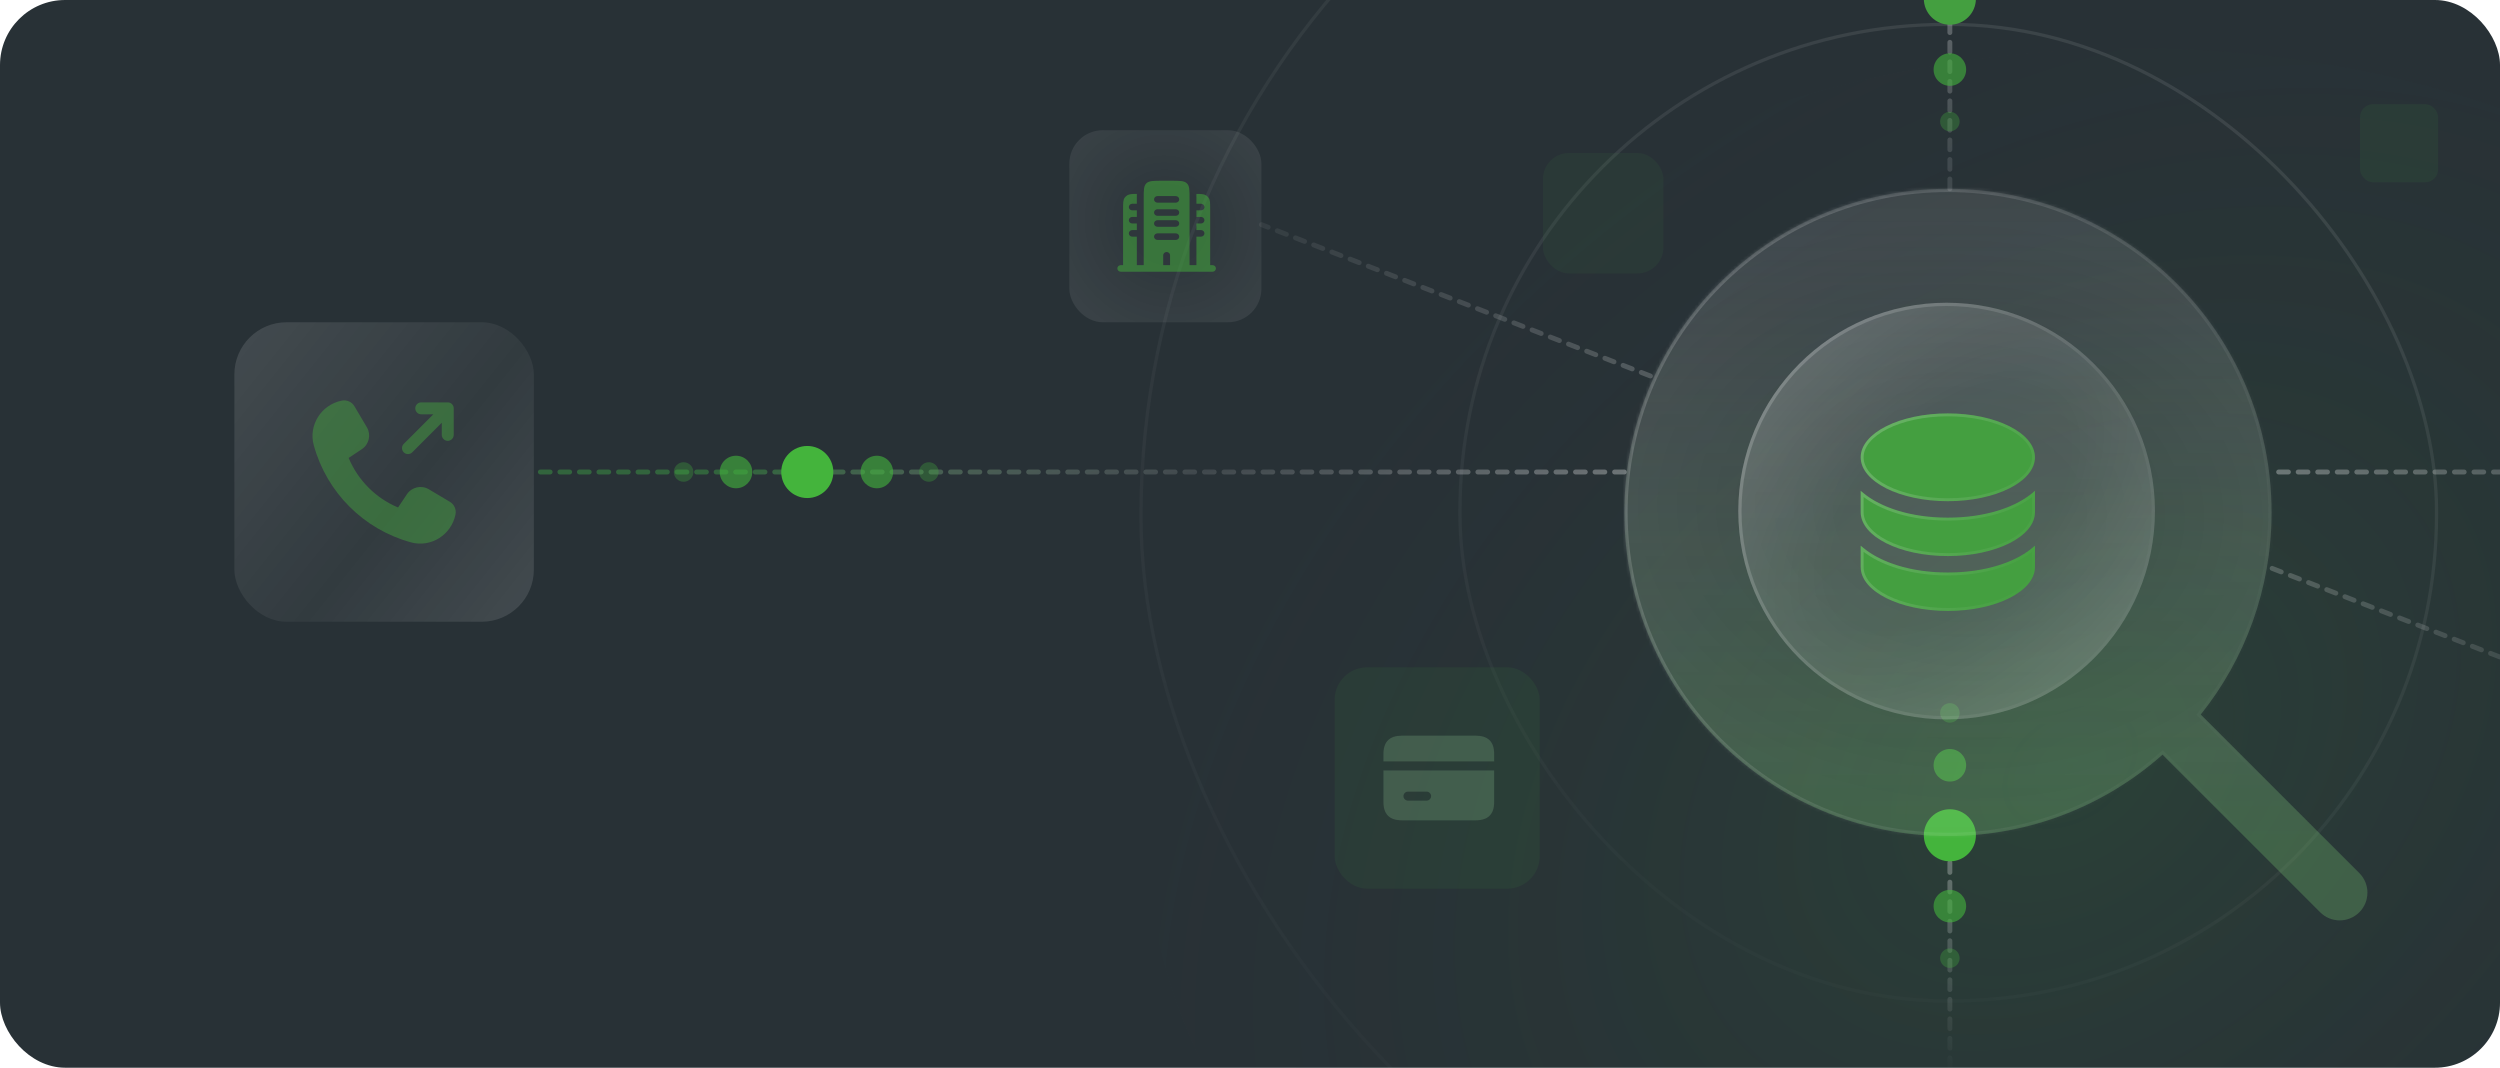 <?xml version="1.0" encoding="UTF-8"?> <svg xmlns="http://www.w3.org/2000/svg" width="768" height="328" viewBox="0 0 768 328" fill="none"> <g clip-path="url(#clip0_4462_37140)"> <rect width="768" height="328" rx="20" fill="#283136"></rect> <g clip-path="url(#clip1_4462_37140)"> <ellipse cx="635.707" cy="235.4" rx="285.163" ry="219.089" transform="rotate(-7.944 635.707 235.4)" fill="url(#paint0_radial_4462_37140)"></ellipse> <rect x="448.5" y="7.5" width="300" height="300" rx="149.5" stroke="url(#paint1_linear_4462_37140)" stroke-opacity="0.1"></rect> <rect x="350.5" y="-88.5" width="494" height="494" rx="247" stroke="url(#paint2_linear_4462_37140)" stroke-opacity="0.08"></rect> <g filter="url(#filter0_b_4462_37140)"> <rect x="410" y="205" width="63" height="68" rx="10" fill="#449F40" fill-opacity="0.1"></rect> </g> <path d="M459 231.571V233.893H425V231.571C425 227.857 426.889 226 430.667 226H453.333C457.111 226 459 227.857 459 231.571ZM459 236.679V246.429C459 250.143 457.111 252 453.333 252H430.667C426.889 252 425 250.143 425 246.429V236.679H459ZM439.639 244.571C439.639 243.803 439.004 243.179 438.222 243.179H432.556C431.774 243.179 431.139 243.803 431.139 244.571C431.139 245.34 431.774 245.964 432.556 245.964H438.222C439.004 245.964 439.639 245.34 439.639 244.571Z" fill="white" fill-opacity="0.12"></path> <path d="M459 231.571V233.893H425V231.571C425 227.857 426.889 226 430.667 226H453.333C457.111 226 459 227.857 459 231.571ZM459 236.679V246.429C459 250.143 457.111 252 453.333 252H430.667C426.889 252 425 250.143 425 246.429V236.679H459ZM439.639 244.571C439.639 243.803 439.004 243.179 438.222 243.179H432.556C431.774 243.179 431.139 243.803 431.139 244.571C431.139 245.34 431.774 245.964 432.556 245.964H438.222C439.004 245.964 439.639 245.34 439.639 244.571Z" fill="#44B43C" fill-opacity="0.1"></path> <path d="M166 145L499 145" stroke="url(#paint3_linear_4462_37140)" stroke-opacity="0.42" stroke-width="1.5" stroke-linecap="round" stroke-dasharray="3 3"></path> <circle cx="248" cy="145" r="8" fill="#44B43C"></circle> <circle opacity="0.6" cx="226.098" cy="145" r="5" fill="#44B43C"></circle> <circle opacity="0.6" cx="269.371" cy="145" r="5" fill="#44B43C"></circle> <circle opacity="0.3" cx="210" cy="145" r="3" fill="#44B43C"></circle> <circle opacity="0.3" cx="285.344" cy="145" r="3" fill="#44B43C"></circle> <path d="M507 115.5L387.5 69" stroke="url(#paint4_linear_4462_37140)" stroke-opacity="0.42" stroke-width="1.5" stroke-linecap="round" stroke-dasharray="3 3"></path> <path d="M698 174.607L817.5 221.107" stroke="url(#paint5_linear_4462_37140)" stroke-opacity="0.42" stroke-width="1.5" stroke-linecap="round" stroke-dasharray="3 3"></path> <path d="M1021 145L698 145" stroke="url(#paint6_linear_4462_37140)" stroke-opacity="0.42" stroke-width="1.5" stroke-linecap="round" stroke-dasharray="3 3"></path> <path d="M599 328L599 257" stroke="url(#paint7_linear_4462_37140)" stroke-opacity="0.42" stroke-width="1.5" stroke-linecap="round" stroke-dasharray="3 3"></path> <path d="M599 58L599 -13" stroke="url(#paint8_linear_4462_37140)" stroke-opacity="0.42" stroke-width="1.5" stroke-linecap="round" stroke-dasharray="3 3"></path> <circle cx="599" cy="256.602" r="8" transform="rotate(90 599 256.602)" fill="#44B43C"></circle> <circle opacity="0.6" cx="599" cy="235.098" r="5" transform="rotate(90 599 235.098)" fill="#44B43C"></circle> <circle opacity="0.6" cx="599" cy="278.371" r="5" transform="rotate(90 599 278.371)" fill="#44B43C"></circle> <circle opacity="0.3" cx="599" cy="219" r="3" transform="rotate(90 599 219)" fill="#44B43C"></circle> <circle opacity="0.3" cx="599" cy="294.344" r="3" transform="rotate(90 599 294.344)" fill="#44B43C"></circle> <circle cx="599" cy="-0.398" r="8" transform="rotate(90 599 -0.398)" fill="#449F40"></circle> <circle opacity="0.6" cx="599" cy="21.371" r="5" transform="rotate(90 599 21.371)" fill="#44B43C"></circle> <circle opacity="0.3" cx="599" cy="37.344" r="3" transform="rotate(90 599 37.344)" fill="#44B43C"></circle> <g filter="url(#filter1_b_4462_37140)"> <mask id="path-26-inside-1_4462_37140" fill="white"> <path fill-rule="evenodd" clip-rule="evenodd" d="M676.059 219.503C689.681 202.491 697.828 180.904 697.828 157.414C697.828 102.509 653.319 58 598.414 58C543.509 58 499 102.509 499 157.414C499 212.319 543.509 256.828 598.414 256.828C623.707 256.828 646.794 247.382 664.34 231.826L712.757 280.243C716.077 283.563 721.459 283.563 724.778 280.243C728.098 276.924 728.098 271.542 724.778 268.222L676.059 219.503Z"></path> </mask> <path fill-rule="evenodd" clip-rule="evenodd" d="M676.059 219.503C689.681 202.491 697.828 180.904 697.828 157.414C697.828 102.509 653.319 58 598.414 58C543.509 58 499 102.509 499 157.414C499 212.319 543.509 256.828 598.414 256.828C623.707 256.828 646.794 247.382 664.34 231.826L712.757 280.243C716.077 283.563 721.459 283.563 724.778 280.243C728.098 276.924 728.098 271.542 724.778 268.222L676.059 219.503Z" fill="url(#paint9_radial_4462_37140)" fill-opacity="0.12"></path> <path fill-rule="evenodd" clip-rule="evenodd" d="M676.059 219.503C689.681 202.491 697.828 180.904 697.828 157.414C697.828 102.509 653.319 58 598.414 58C543.509 58 499 102.509 499 157.414C499 212.319 543.509 256.828 598.414 256.828C623.707 256.828 646.794 247.382 664.34 231.826L712.757 280.243C716.077 283.563 721.459 283.563 724.778 280.243C728.098 276.924 728.098 271.542 724.778 268.222L676.059 219.503Z" fill="url(#paint10_linear_4462_37140)" fill-opacity="0.2"></path> <path d="M676.059 219.503L675.279 218.878L674.719 219.577L675.352 220.21L676.059 219.503ZM664.34 231.826L665.047 231.119L664.382 230.453L663.677 231.078L664.34 231.826ZM712.757 280.243L712.05 280.95L712.05 280.95L712.757 280.243ZM724.778 280.243L725.485 280.95L725.485 280.95L724.778 280.243ZM724.778 268.222L725.485 267.515L725.485 267.515L724.778 268.222ZM696.828 157.414C696.828 180.668 688.764 202.036 675.279 218.878L676.84 220.128C690.599 202.945 698.828 181.139 698.828 157.414H696.828ZM598.414 59C652.767 59 696.828 103.061 696.828 157.414H698.828C698.828 101.957 653.871 57 598.414 57V59ZM500 157.414C500 103.061 544.061 59 598.414 59V57C542.957 57 498 101.957 498 157.414H500ZM598.414 255.828C544.061 255.828 500 211.767 500 157.414H498C498 212.871 542.957 257.828 598.414 257.828V255.828ZM663.677 231.078C646.307 246.478 623.454 255.828 598.414 255.828V257.828C623.961 257.828 647.282 248.287 665.004 232.574L663.677 231.078ZM713.464 279.536L665.047 231.119L663.633 232.533L712.05 280.95L713.464 279.536ZM724.071 279.536C721.142 282.465 716.393 282.465 713.464 279.536L712.05 280.95C715.76 284.66 721.775 284.66 725.485 280.95L724.071 279.536ZM724.071 268.929C727 271.858 727 276.607 724.071 279.536L725.485 280.95C729.195 277.24 729.195 271.225 725.485 267.515L724.071 268.929ZM675.352 220.21L724.071 268.929L725.485 267.515L676.767 218.796L675.352 220.21Z" fill="url(#paint11_linear_4462_37140)" fill-opacity="0.2" mask="url(#path-26-inside-1_4462_37140)"></path> </g> <g filter="url(#filter2_b_4462_37140)"> <circle cx="598" cy="157" r="64" fill="url(#paint12_radial_4462_37140)" fill-opacity="0.22"></circle> <circle cx="598" cy="157" r="63.5" stroke="url(#paint13_linear_4462_37140)" stroke-opacity="0.2"></circle> </g> <path d="M598.374 175.878C609.885 175.878 619.622 172.676 625.143 167.619V174.192C625.143 181.642 613.164 187.676 598.374 187.676C583.585 187.676 571.605 181.642 571.605 174.192V167.619C577.16 172.676 586.864 175.878 598.374 175.878ZM571.605 150.765V157.338C571.605 164.788 583.585 170.822 598.374 170.822C613.164 170.822 625.143 164.788 625.143 157.338V150.765C619.622 155.821 609.885 159.023 598.374 159.023C586.864 159.023 577.16 155.821 571.605 150.765ZM598.374 153.967C613.157 153.967 625.143 147.93 625.143 140.484C625.143 133.037 613.157 127 598.374 127C583.591 127 571.605 133.037 571.605 140.484C571.605 147.93 583.591 153.967 598.374 153.967Z" fill="#449F40"></path> <path d="M598.374 176.324C609.454 176.324 618.964 173.376 624.697 168.601V174.192C624.697 177.659 621.899 180.914 617.104 183.329C612.335 185.732 605.715 187.23 598.374 187.23C591.034 187.23 584.413 185.732 579.644 183.329C574.85 180.914 572.052 177.659 572.052 174.192V168.598C577.81 173.374 587.291 176.324 598.374 176.324ZM572.052 157.338V151.743C577.81 156.52 587.291 159.47 598.374 159.47C609.454 159.47 618.964 156.522 624.697 151.747V157.338C624.697 160.805 621.899 164.06 617.104 166.475C612.335 168.877 605.715 170.375 598.374 170.375C591.034 170.375 584.413 168.877 579.644 166.475C574.85 164.06 572.052 160.805 572.052 157.338ZM624.697 140.484C624.697 143.948 621.897 147.204 617.102 149.619C612.332 152.022 605.711 153.521 598.374 153.521C591.037 153.521 584.417 152.022 579.647 149.619C574.851 147.204 572.052 143.948 572.052 140.484C572.052 137.019 574.851 133.763 579.647 131.348C584.417 128.945 591.037 127.446 598.374 127.446C605.711 127.446 612.332 128.945 617.102 131.348C621.897 133.763 624.697 137.019 624.697 140.484Z" stroke="url(#paint14_linear_4462_37140)" stroke-opacity="0.2" stroke-width="0.892"></path> <g filter="url(#filter3_b_4462_37140)"> <rect x="725" y="32" width="24" height="24" rx="4" fill="#449F40" fill-opacity="0.1"></rect> </g> <g filter="url(#filter4_b_4462_37140)"> <rect x="72" y="99" width="92" height="92" rx="16.03" fill="url(#paint15_linear_4462_37140)" fill-opacity="0.12"></rect> </g> <path d="M131.749 150.313L138.21 154.165C139.545 154.962 140.234 156.512 139.928 158.037C138.679 164.293 132.397 168.302 126.245 166.612C111.728 162.628 100.388 151.322 96.389 136.773C94.697 130.618 98.701 124.33 104.959 123.079L105 123.072C106.528 122.766 108.086 123.458 108.88 124.8L112.7 131.251C114.06 133.544 113.385 136.501 111.163 137.978L107.103 140.679C109.968 147.541 115.443 153.038 122.285 155.898L125.01 151.828C126.499 149.611 129.457 148.946 131.749 150.313ZM139.246 124.741C139.06 124.294 138.703 123.937 138.254 123.749C138.029 123.656 137.792 123.607 137.553 123.607H129.405C128.393 123.607 127.572 124.428 127.572 125.44C127.572 126.452 128.393 127.274 129.405 127.274H133.126L124.033 136.367C123.316 137.083 123.316 138.244 124.033 138.961C124.389 139.317 124.859 139.498 125.328 139.498C125.798 139.498 126.267 139.32 126.624 138.961L135.717 129.867V133.59C135.717 134.602 136.538 135.423 137.55 135.423C138.562 135.423 139.383 134.602 139.383 133.59V125.443C139.388 125.203 139.339 124.966 139.246 124.741Z" fill="#449F40" fill-opacity="0.5"></path> <g filter="url(#filter5_b_4462_37140)"> <rect x="328.5" y="40" width="59" height="59" rx="10.28" fill="url(#paint16_radial_4462_37140)" fill-opacity="0.08"></rect> </g> <path fill-rule="evenodd" clip-rule="evenodd" d="M371.766 64.28C371.766 62.389 371.766 61.442 371.291 60.763C371.086 60.469 370.822 60.216 370.514 60.02C369.893 59.623 369.058 59.573 367.536 59.567C367.541 59.959 367.541 60.37 367.541 60.793V62.596H368.95C369.23 62.596 369.498 62.703 369.696 62.892C369.895 63.082 370.006 63.339 370.006 63.607C370.006 63.874 369.895 64.131 369.696 64.321C369.498 64.51 369.23 64.617 368.95 64.617H367.541V66.637H368.95C369.23 66.637 369.498 66.743 369.696 66.933C369.895 67.122 370.006 67.379 370.006 67.647C370.006 67.915 369.895 68.172 369.696 68.361C369.498 68.551 369.23 68.657 368.95 68.657H367.541V70.678H368.95C369.23 70.678 369.498 70.784 369.696 70.973C369.895 71.163 370.006 71.42 370.006 71.688C370.006 71.956 369.895 72.213 369.696 72.402C369.498 72.591 369.23 72.698 368.95 72.698H367.541V81.453H365.429V60.913C365.429 58.373 365.429 57.104 364.604 56.315C363.779 55.525 362.452 55.525 359.796 55.525H356.98C354.324 55.525 352.998 55.525 352.172 56.315C351.347 57.104 351.347 58.373 351.347 60.913V81.453H349.235V72.698H347.827C347.547 72.698 347.278 72.591 347.08 72.402C346.882 72.213 346.771 71.956 346.771 71.688C346.771 71.42 346.882 71.163 347.08 70.973C347.278 70.784 347.547 70.678 347.827 70.678H349.235V68.657H347.827C347.547 68.657 347.278 68.551 347.08 68.361C346.882 68.172 346.771 67.915 346.771 67.647C346.771 67.379 346.882 67.122 347.08 66.933C347.278 66.743 347.547 66.637 347.827 66.637H349.235V64.617H347.827C347.547 64.617 347.278 64.51 347.08 64.321C346.882 64.131 346.771 63.874 346.771 63.607C346.771 63.339 346.882 63.082 347.08 62.892C347.278 62.703 347.547 62.596 347.827 62.596H349.235V60.792C349.235 60.37 349.235 59.959 349.24 59.566C347.718 59.573 346.883 59.623 346.262 60.02C345.954 60.216 345.69 60.469 345.485 60.763C345.01 61.442 345.01 62.389 345.01 64.28V81.453H344.306C344.026 81.453 343.757 81.559 343.559 81.748C343.361 81.938 343.25 82.195 343.25 82.463C343.25 82.731 343.361 82.987 343.559 83.177C343.757 83.366 344.026 83.473 344.306 83.473H372.516C373.074 83.473 373.526 83.02 373.526 82.463V82.463V82.463C373.526 81.905 373.074 81.453 372.516 81.453H371.766V64.28ZM354.516 68.657C354.516 68.389 354.627 68.132 354.825 67.943C355.023 67.754 355.292 67.647 355.572 67.647H361.205C361.485 67.647 361.753 67.754 361.951 67.943C362.149 68.132 362.261 68.389 362.261 68.657C362.261 68.925 362.149 69.182 361.951 69.372C361.753 69.561 361.485 69.667 361.205 69.667H355.572C355.292 69.667 355.023 69.561 354.825 69.372C354.627 69.182 354.516 68.925 354.516 68.657ZM354.516 72.698C354.516 72.43 354.627 72.173 354.825 71.984C355.023 71.794 355.292 71.688 355.572 71.688H361.205C361.485 71.688 361.753 71.794 361.951 71.984C362.149 72.173 362.261 72.43 362.261 72.698C362.261 72.966 362.149 73.223 361.951 73.412C361.753 73.602 361.485 73.708 361.205 73.708H355.572C355.292 73.708 355.023 73.602 354.825 73.412C354.627 73.223 354.516 72.966 354.516 72.698ZM358.388 77.412C358.668 77.412 358.937 77.518 359.135 77.708C359.333 77.897 359.444 78.154 359.444 78.422V81.453H357.332V78.422C357.332 78.154 357.443 77.897 357.641 77.708C357.839 77.518 358.108 77.412 358.388 77.412ZM354.516 61.25C354.516 60.982 354.627 60.725 354.825 60.535C355.023 60.346 355.292 60.239 355.572 60.239H361.205C361.485 60.239 361.753 60.346 361.951 60.535C362.149 60.725 362.261 60.982 362.261 61.25C362.261 61.517 362.149 61.774 361.951 61.964C361.753 62.153 361.485 62.26 361.205 62.26H355.572C355.292 62.26 355.023 62.153 354.825 61.964C354.627 61.774 354.516 61.517 354.516 61.25ZM354.516 65.29C354.516 65.022 354.627 64.765 354.825 64.576C355.023 64.386 355.292 64.28 355.572 64.28H361.205C361.485 64.28 361.753 64.386 361.951 64.576C362.149 64.765 362.261 65.022 362.261 65.29C362.261 65.558 362.149 65.815 361.951 66.004C361.753 66.194 361.485 66.3 361.205 66.3H355.572C355.292 66.3 355.023 66.194 354.825 66.004C354.627 65.815 354.516 65.558 354.516 65.29Z" fill="#44B43C" fill-opacity="0.5"></path> <g filter="url(#filter6_b_4462_37140)"> <rect x="474" y="47" width="37" height="37" rx="8" fill="#449F40" fill-opacity="0.08"></rect> </g> </g> </g> <defs> <filter id="filter0_b_4462_37140" x="380.8" y="175.8" width="121.4" height="126.4" filterUnits="userSpaceOnUse" color-interpolation-filters="sRGB"> <feFlood flood-opacity="0" result="BackgroundImageFix"></feFlood> <feGaussianBlur in="BackgroundImageFix" stdDeviation="14.6"></feGaussianBlur> <feComposite in2="SourceAlpha" operator="in" result="effect1_backgroundBlur_4462_37140"></feComposite> <feBlend mode="normal" in="SourceGraphic" in2="effect1_backgroundBlur_4462_37140" result="shape"></feBlend> </filter> <filter id="filter1_b_4462_37140" x="486.172" y="45.172" width="253.925" height="250.388" filterUnits="userSpaceOnUse" color-interpolation-filters="sRGB"> <feFlood flood-opacity="0" result="BackgroundImageFix"></feFlood> <feGaussianBlur in="BackgroundImageFix" stdDeviation="6.414"></feGaussianBlur> <feComposite in2="SourceAlpha" operator="in" result="effect1_backgroundBlur_4462_37140"></feComposite> <feBlend mode="normal" in="SourceGraphic" in2="effect1_backgroundBlur_4462_37140" result="shape"></feBlend> </filter> <filter id="filter2_b_4462_37140" x="521.172" y="80.172" width="153.655" height="153.655" filterUnits="userSpaceOnUse" color-interpolation-filters="sRGB"> <feFlood flood-opacity="0" result="BackgroundImageFix"></feFlood> <feGaussianBlur in="BackgroundImageFix" stdDeviation="6.414"></feGaussianBlur> <feComposite in2="SourceAlpha" operator="in" result="effect1_backgroundBlur_4462_37140"></feComposite> <feBlend mode="normal" in="SourceGraphic" in2="effect1_backgroundBlur_4462_37140" result="shape"></feBlend> </filter> <filter id="filter3_b_4462_37140" x="720.873" y="27.873" width="32.253" height="32.253" filterUnits="userSpaceOnUse" color-interpolation-filters="sRGB"> <feFlood flood-opacity="0" result="BackgroundImageFix"></feFlood> <feGaussianBlur in="BackgroundImageFix" stdDeviation="2.063"></feGaussianBlur> <feComposite in2="SourceAlpha" operator="in" result="effect1_backgroundBlur_4462_37140"></feComposite> <feBlend mode="normal" in="SourceGraphic" in2="effect1_backgroundBlur_4462_37140" result="shape"></feBlend> </filter> <filter id="filter4_b_4462_37140" x="65.454" y="92.454" width="105.091" height="105.091" filterUnits="userSpaceOnUse" color-interpolation-filters="sRGB"> <feFlood flood-opacity="0" result="BackgroundImageFix"></feFlood> <feGaussianBlur in="BackgroundImageFix" stdDeviation="3.273"></feGaussianBlur> <feComposite in2="SourceAlpha" operator="in" result="effect1_backgroundBlur_4462_37140"></feComposite> <feBlend mode="normal" in="SourceGraphic" in2="effect1_backgroundBlur_4462_37140" result="shape"></feBlend> </filter> <filter id="filter5_b_4462_37140" x="324.302" y="35.802" width="67.395" height="67.395" filterUnits="userSpaceOnUse" color-interpolation-filters="sRGB"> <feFlood flood-opacity="0" result="BackgroundImageFix"></feFlood> <feGaussianBlur in="BackgroundImageFix" stdDeviation="2.099"></feGaussianBlur> <feComposite in2="SourceAlpha" operator="in" result="effect1_backgroundBlur_4462_37140"></feComposite> <feBlend mode="normal" in="SourceGraphic" in2="effect1_backgroundBlur_4462_37140" result="shape"></feBlend> </filter> <filter id="filter6_b_4462_37140" x="469.873" y="42.873" width="45.253" height="45.253" filterUnits="userSpaceOnUse" color-interpolation-filters="sRGB"> <feFlood flood-opacity="0" result="BackgroundImageFix"></feFlood> <feGaussianBlur in="BackgroundImageFix" stdDeviation="2.063"></feGaussianBlur> <feComposite in2="SourceAlpha" operator="in" result="effect1_backgroundBlur_4462_37140"></feComposite> <feBlend mode="normal" in="SourceGraphic" in2="effect1_backgroundBlur_4462_37140" result="shape"></feBlend> </filter> <radialGradient id="paint0_radial_4462_37140" cx="0" cy="0" r="1" gradientUnits="userSpaceOnUse" gradientTransform="translate(635.707 235.4) rotate(-118.805) scale(235.91 337.54)"> <stop stop-color="#3BB643" stop-opacity="0.12"></stop> <stop offset="1" stop-color="#283136" stop-opacity="0"></stop> </radialGradient> <linearGradient id="paint1_linear_4462_37140" x1="475.511" y1="329.038" x2="610.573" y2="-34.777" gradientUnits="userSpaceOnUse"> <stop stop-color="white" stop-opacity="0"></stop> <stop offset="1" stop-color="white"></stop> </linearGradient> <linearGradient id="paint2_linear_4462_37140" x1="395.242" y1="440.597" x2="617.355" y2="-157.703" gradientUnits="userSpaceOnUse"> <stop stop-color="white" stop-opacity="0"></stop> <stop offset="1" stop-color="white"></stop> </linearGradient> <linearGradient id="paint3_linear_4462_37140" x1="229.895" y1="144.5" x2="238.898" y2="193.141" gradientUnits="userSpaceOnUse"> <stop stop-color="#40AC47"></stop> <stop offset="0.52" stop-color="white" stop-opacity="0.27"></stop> <stop offset="1" stop-color="white" stop-opacity="0.75"></stop> </linearGradient> <linearGradient id="paint4_linear_4462_37140" x1="378.5" y1="69" x2="509.037" y2="120.18" gradientUnits="userSpaceOnUse"> <stop stop-color="white" stop-opacity="0.12"></stop> <stop offset="1" stop-color="white" stop-opacity="0.48"></stop> </linearGradient> <linearGradient id="paint5_linear_4462_37140" x1="826.5" y1="221.108" x2="695.963" y2="169.927" gradientUnits="userSpaceOnUse"> <stop stop-color="white" stop-opacity="0.12"></stop> <stop offset="1" stop-color="white" stop-opacity="0.48"></stop> </linearGradient> <linearGradient id="paint6_linear_4462_37140" x1="976.802" y1="144.5" x2="968.093" y2="193.252" gradientUnits="userSpaceOnUse"> <stop stop-color="#40AC47"></stop> <stop offset="0.52" stop-color="white" stop-opacity="0.27"></stop> <stop offset="1" stop-color="white" stop-opacity="0.75"></stop> </linearGradient> <linearGradient id="paint7_linear_4462_37140" x1="599" y1="329.5" x2="634.601" y2="300.081" gradientUnits="userSpaceOnUse"> <stop stop-color="white" stop-opacity="0"></stop> <stop offset="1" stop-color="white" stop-opacity="0.75"></stop> </linearGradient> <linearGradient id="paint8_linear_4462_37140" x1="599.5" y1="48.285" x2="569.204" y2="23.662" gradientUnits="userSpaceOnUse"> <stop stop-color="white" stop-opacity="0.27"></stop> <stop offset="1" stop-color="white" stop-opacity="0.75"></stop> </linearGradient> <radialGradient id="paint9_radial_4462_37140" cx="0" cy="0" r="1" gradientUnits="userSpaceOnUse" gradientTransform="translate(602.088 157.205) rotate(93.28) scale(88.868 118.135)"> <stop offset="0.302" stop-color="white" stop-opacity="0.39"></stop> <stop offset="1" stop-color="white" stop-opacity="0.84"></stop> </radialGradient> <linearGradient id="paint10_linear_4462_37140" x1="599.962" y1="58" x2="599.962" y2="259.974" gradientUnits="userSpaceOnUse"> <stop stop-color="white" stop-opacity="0"></stop> <stop offset="1" stop-color="#44B43C"></stop> </linearGradient> <linearGradient id="paint11_linear_4462_37140" x1="693.485" y1="249.281" x2="474.654" y2="132.87" gradientUnits="userSpaceOnUse"> <stop stop-color="white" stop-opacity="0"></stop> <stop offset="1" stop-color="white"></stop> </linearGradient> <radialGradient id="paint12_radial_4462_37140" cx="0" cy="0" r="1" gradientUnits="userSpaceOnUse" gradientTransform="translate(599.347 155.871) rotate(44.953) scale(84.723 144.541)"> <stop offset="0.302" stop-color="white" stop-opacity="0.39"></stop> <stop offset="1" stop-color="white"></stop> </radialGradient> <linearGradient id="paint13_linear_4462_37140" x1="657.284" y1="214.224" x2="518.582" y2="140.421" gradientUnits="userSpaceOnUse"> <stop stop-color="white" stop-opacity="0"></stop> <stop offset="1" stop-color="white"></stop> </linearGradient> <linearGradient id="paint14_linear_4462_37140" x1="623.171" y1="184.464" x2="562.176" y2="155.827" gradientUnits="userSpaceOnUse"> <stop stop-color="white" stop-opacity="0"></stop> <stop offset="1" stop-color="white"></stop> </linearGradient> <linearGradient id="paint15_linear_4462_37140" x1="75.874" y1="101.165" x2="170.433" y2="176.739" gradientUnits="userSpaceOnUse"> <stop stop-color="white"></stop> <stop offset="0.573" stop-color="white" stop-opacity="0.39"></stop> <stop offset="1" stop-color="white"></stop> </linearGradient> <radialGradient id="paint16_radial_4462_37140" cx="0" cy="0" r="1" gradientUnits="userSpaceOnUse" gradientTransform="translate(358.621 68.979) rotate(44.953) scale(39.052 37.085)"> <stop offset="0.302" stop-color="white" stop-opacity="0.39"></stop> <stop offset="1" stop-color="white"></stop> </radialGradient> <clipPath id="clip0_4462_37140"> <rect width="768" height="328" rx="20" fill="white"></rect> </clipPath> <clipPath id="clip1_4462_37140"> <rect width="768" height="328" fill="white"></rect> </clipPath> </defs> </svg> 